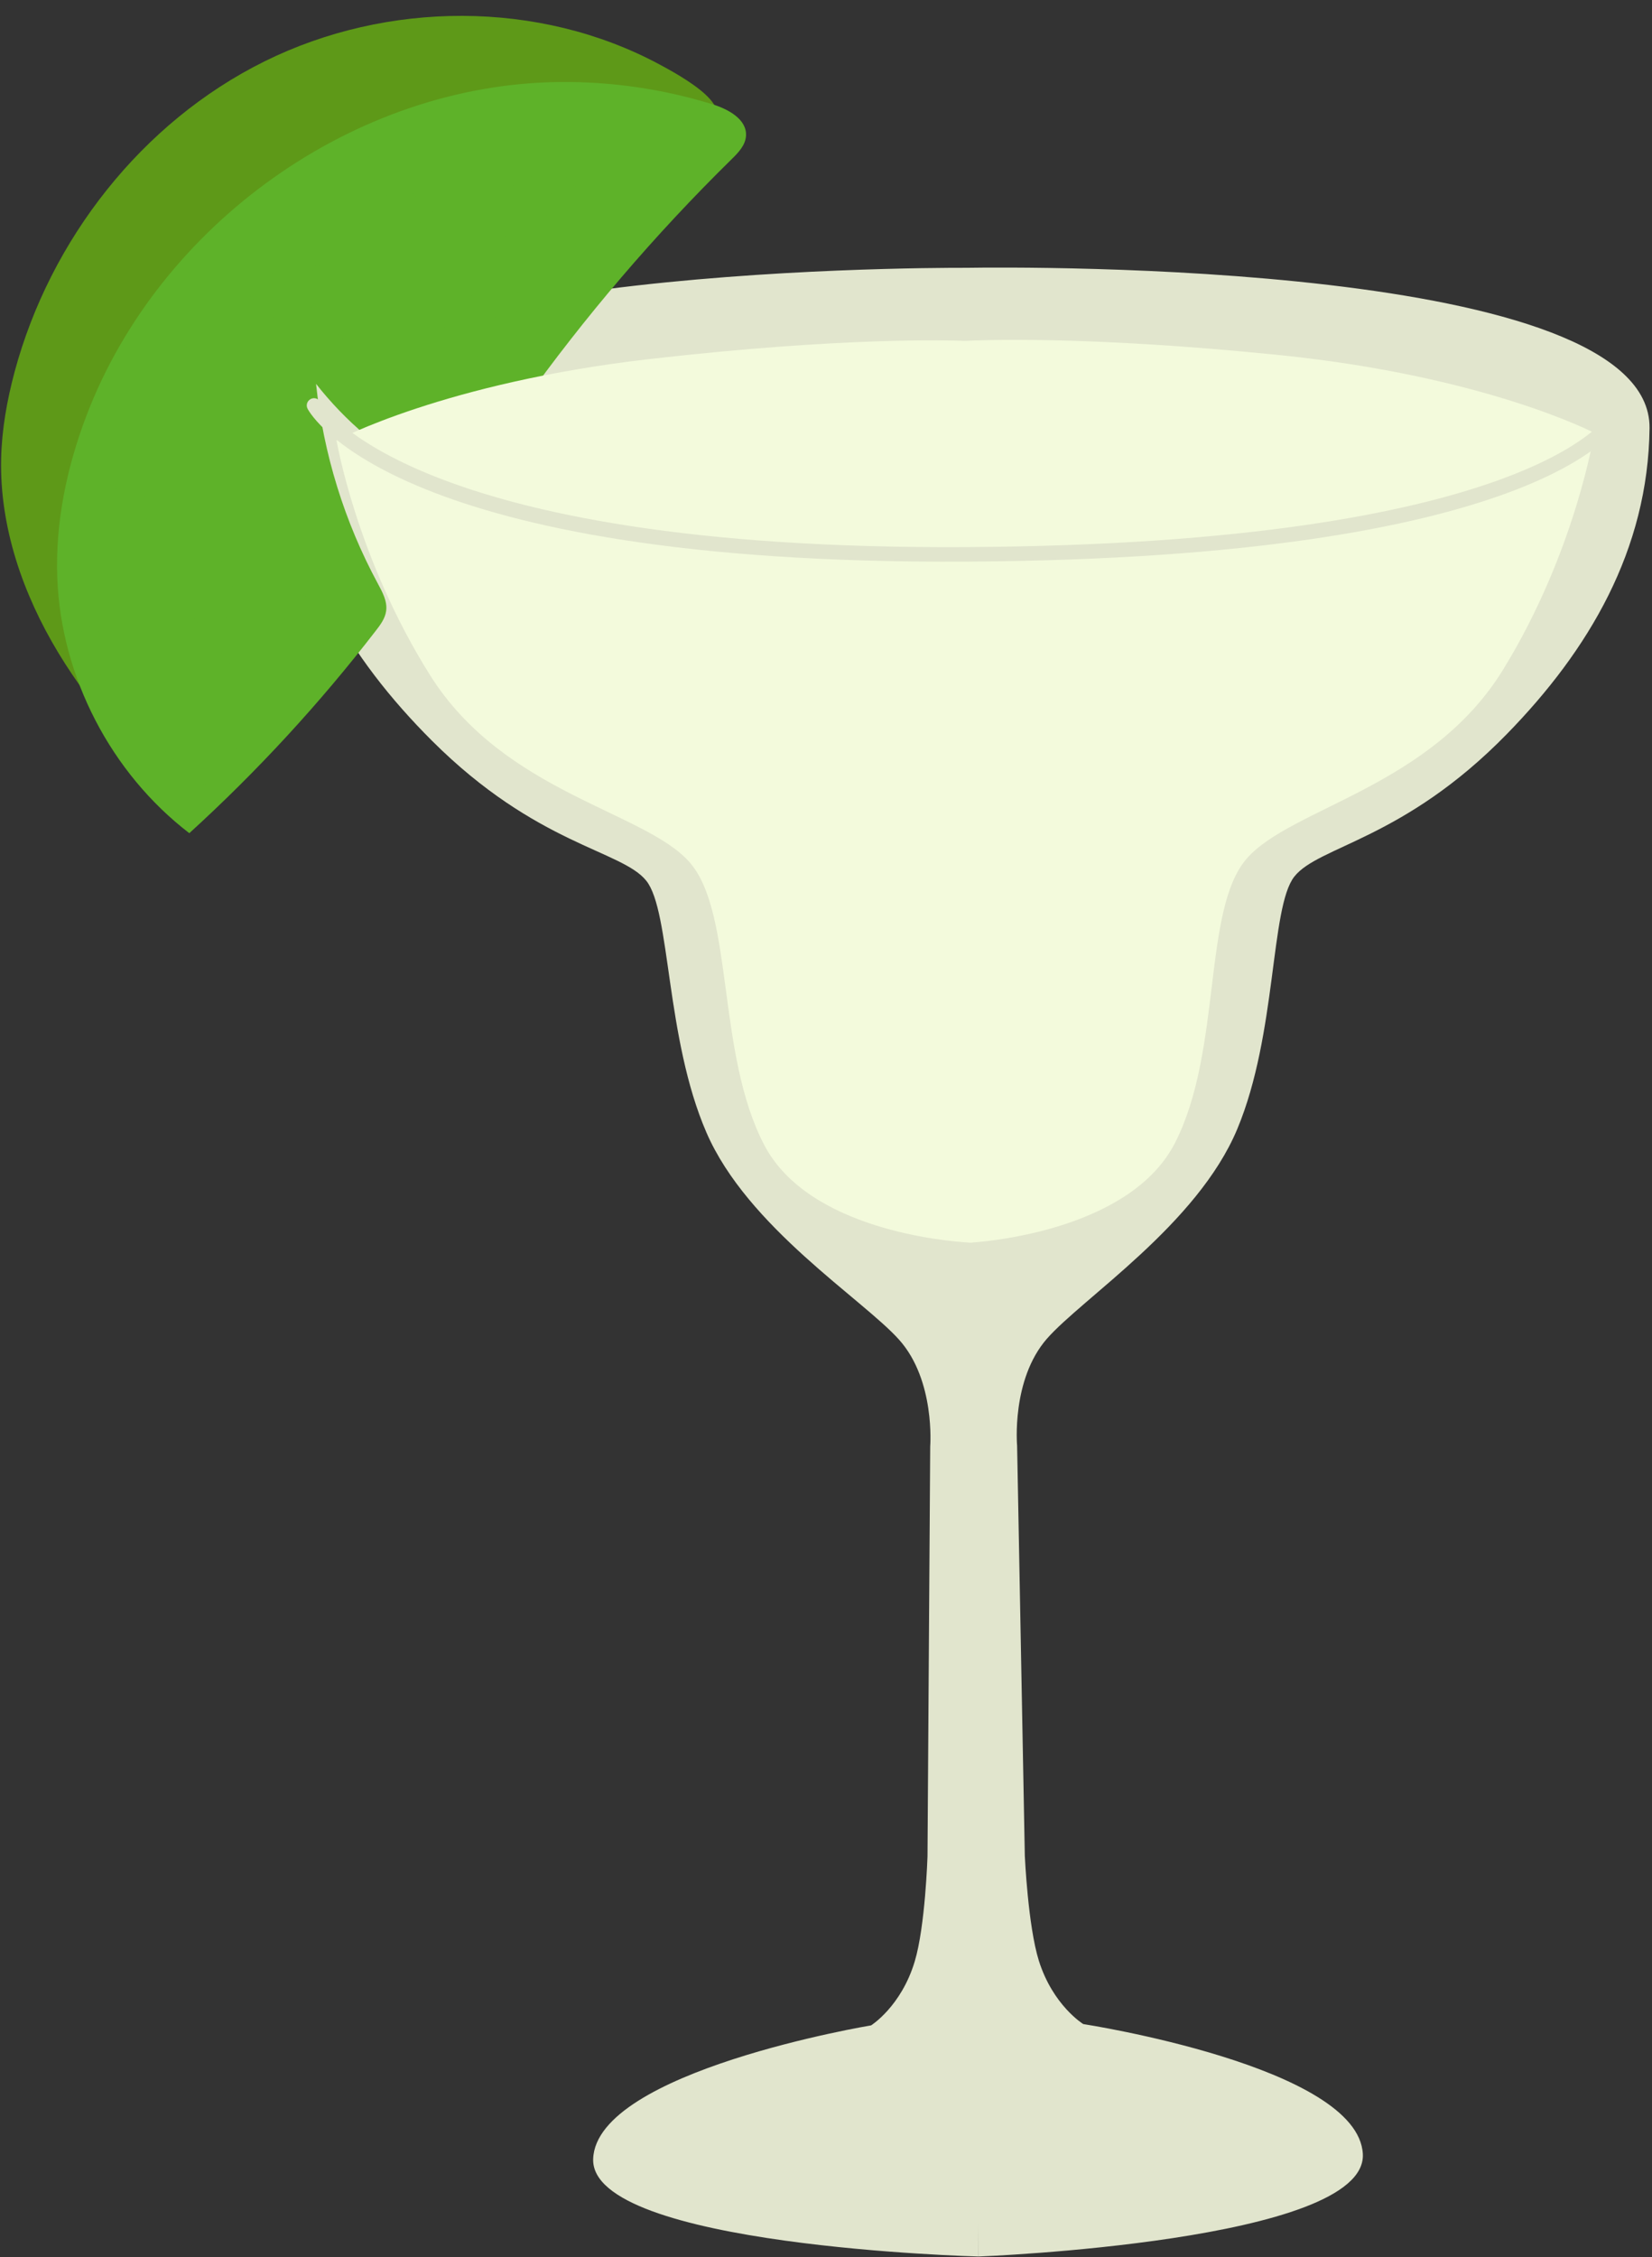<?xml version="1.0" encoding="UTF-8" standalone="no"?><svg xmlns="http://www.w3.org/2000/svg" xmlns:xlink="http://www.w3.org/1999/xlink" fill="#000000" height="275.2" preserveAspectRatio="xMidYMid meet" version="1" viewBox="12.9 6.8 201.5 275.2" width="201.5" zoomAndPan="magnify"><rect x="12.9" y="6.8" width="201.5" height="275.2" fill="#333333" stroke="none"/><g id="change1_1"><path d="M163.81,144.46c4.86-11.62,4.01-26.99,6.95-30.77c2.94-3.77,13.31-4.48,25.92-17.38 c10.03-10.26,17.25-22.47,17.42-37.31c0.24-20.39-76.83-19.65-83.31-19.55c-6.48-0.02-83.56,0.19-83.07,20.57 c0.36,14.84,7.72,26.96,17.88,37.1c12.77,12.74,23.14,13.32,26.13,17.06c2.99,3.74,2.32,19.12,7.33,30.68 c5,11.56,19.09,20.33,23.51,25.28c4.43,4.95,3.79,13,3.79,13l-0.33,50c0,0-0.27,8.53-1.56,12.8c-1.65,5.49-5.32,7.79-5.32,7.79 s-33.5,5.57-33.9,16.27c-0.41,10.7,47.01,11.91,47.01,11.91l-0.02-4.11l0.03,4.11c0,0,47.4-1.8,46.86-12.49 c-0.54-10.69-34.1-15.85-34.1-15.85s-3.7-2.26-5.42-7.73c-1.33-4.25-1.71-12.78-1.71-12.78l-0.94-50c0,0-0.73-8.04,3.63-13.04 C144.97,165.03,158.95,156.08,163.81,144.46z" fill="#e1e5cd"/></g><g id="change2_1"><path d="M93.31,14.64c-14.7-7.88-33.22-7.75-48.16-0.35S19.03,36,14.69,52.1c-0.93,3.47-1.57,7.03-1.65,10.62 c-0.19,8.33,2.66,16.53,6.97,23.66c4.31,7.13,10.05,13.29,16.04,19.09c-7.34-12.3-9.33-27.68-5.37-41.44S44.5,38.3,57.26,31.78 c7.7-3.93,16.23-5.91,24.71-7.6c2.8-0.56,5.61-1.1,8.45-1.42c2.41-0.28,5.54,0.26,7.81-0.43C104.2,20.49,95.64,15.89,93.31,14.64z" fill="#5e9918"/></g><g id="change3_1"><path d="M102.11,26.24c0.82-0.8,1.7-1.71,1.78-2.85c0.15-2.03-2.15-3.28-4.1-3.88c-6.03-1.86-12.35-2.78-18.67-2.71 c-24.95,0.27-48.71,17.28-57.64,40.58c-2.43,6.35-3.86,13.15-3.59,19.95c0.48,12.03,6.54,23.72,16.1,31.05 c8.29-7.55,15.91-15.82,22.76-24.7c0.56-0.72,1.13-1.49,1.25-2.4c0.16-1.17-0.45-2.28-1.01-3.32c-4.07-7.52-6.65-15.85-7.54-24.36 c3.45,4.39,8.27,8.75,13.51,10.89c6.84,2.8,7.81-3.04,11.63-8.4C84.21,45.42,92.76,35.42,102.11,26.24z" fill="#5eb229"/></g><g fill="#5eb229" id="change4_1"><path d="M38.27,102.55c-0.3-0.03-0.55-0.22-0.78-0.4c-5.15-3.92-9.58-8.78-13.02-14.27 c-0.96-1.53-1.87-3.27-1.57-5.05c3.7,0.95,5.47,5.74,9.2,6.55c-1.36-7.05-10.34-10.89-11.15-18.02c-0.07-0.57,0.04-1.32,0.59-1.47 c0.31-0.09,0.64,0.06,0.92,0.22c1.46,0.84,2.65,2.09,3.72,3.39c5.07,6.1,8.36,13.58,13.88,19.28c0.72,0.75,1.49,1.48,1.93,2.42 c0.43,0.94,0.44,2.17-0.28,2.91c-1.83-1.91-3.93-3.55-6.22-4.86C35.76,93.91,41.24,102.89,38.27,102.55z" fill="inherit"/><path d="M27.58,70.95c-1.39-1.73-2.86-3.93-2.05-6c2.59,2.48,5.17,4.95,7.76,7.43c-0.84-2.84-2.83-5.17-4.47-7.63 c-1.64-2.47-3-5.43-2.33-8.31c6.47,6.22,11.57,13.84,14.86,22.19c0.26,0.66,0.51,1.43,0.18,2.06s-1.49,0.72-1.63,0.02 c1.08,2.8,2.68,5.4,4.7,7.62c0.66,0.73,1.38,1.44,1.77,2.35c1.55,3.71-1.99,1.23-2.94,0.11c-1.85-2.17-3.57-4.46-5.35-6.69 C34.58,79.71,31.08,75.33,27.58,70.95z" fill="inherit"/><path d="M48.78,83.78c0.92,1.1,2.19,2.27,3.59,1.96c-0.04-2-0.95-3.87-1.86-5.66c-2.79-5.44-5.92-10.9-10.69-14.73 c-1.22,1.75-0.28,4.13,0.67,6.03C42.73,75.82,45.58,79.95,48.78,83.78z" fill="inherit"/><path d="M56.19,82.29c-0.68-0.23-1.15-0.83-1.59-1.41c-5.46-7.17-10.93-14.34-16.39-21.51c-1.9-2.49-3.81-5-5.4-7.7 c-0.66-1.11-1.17-2.75-0.13-3.51c1.17-0.86,2.68,0.47,3.51,1.66c3.92,5.61,7.81,11.23,11.68,16.86 C50.36,70.3,57.59,77.46,56.19,82.29z" fill="inherit"/><path d="M44.95,44.32c-2.18-1.94-4.56-4.35-4.26-7.26c0.56-0.48,1.41-0.04,1.99,0.4 c5.92,4.48,11.35,9.59,16.17,15.24c0.96,1.12,1.86,2.52,1.16,3.95c-2.83-0.52-5.04-3.4-7.1-5.24 C50.25,49.05,47.6,46.69,44.95,44.32z" fill="inherit"/><path d="M65.68,54.76c-4.46-3.9-8.81-7.94-13.02-12.11c-0.92-0.91-1.92-2.13-1.52-3.36 c0.88-0.3,1.75,0.39,2.47,0.97s1.82,1.07,2.51,0.45c0.69-0.62,0.3-1.78-0.27-2.52c-2.13-2.78-6-4.06-7.53-7.21 c-0.12-0.25-0.23-0.53-0.2-0.81c0.05-0.61,0.73-1.01,1.34-0.98c0.61,0.03,1.16,0.37,1.67,0.71c5.15,3.37,9.83,7.45,13.86,12.09 c0.41,0.47,0.84,1.04,0.74,1.66c-0.2,1.15-1.83,1.19-2.95,0.88c-1.12-0.31-2.69-0.47-3.1,0.62c-0.29,0.77,0.29,1.57,0.87,2.16 c2.32,2.38,5.14,4.25,8.24,5.46c-1.17-1.3-1.94-2.95-2.21-4.67c-0.08-0.5-0.04-1.14,0.43-1.34c0.45-0.19,0.92,0.18,1.26,0.52 c0.8,0.8,1.59,1.59,2.39,2.39c1.61,1.61,4.92,5.39,2.41,7.7C70.93,59.33,67.23,56.12,65.68,54.76z" fill="inherit"/><path d="M58.78,32.55c-0.45-0.43-0.93-1-0.74-1.58c0.29-0.91,1.66-0.67,2.46-0.13c3.16,2.13,5.53,6.07,9.34,6.2 c-3.2-3.68-6.78-7.04-10.66-10c-0.55-0.42-1.13-0.86-1.45-1.48c-0.31-0.62-0.26-1.49,0.31-1.89c0.51-0.36,1.22-0.23,1.81-0.01 c1.62,0.6,3,1.69,4.33,2.78c5.6,4.59,10.92,9.52,15.92,14.76c0.55,0.58,1.14,1.28,1.02,2.07c-0.16,1.01-1.45,1.48-2.42,1.18 c-0.97-0.3-1.69-1.1-2.39-1.84c-0.7-0.74-1.52-1.48-2.53-1.6c-0.23-0.03-0.49-0.01-0.64,0.16c-0.3,0.32-0.01,0.82,0.28,1.14 c1.43,1.55,3.05,2.92,4.81,4.07c1.89,1.23,1.81,2.58-0.38,2.25c-1.9-0.29-4.98-3.75-6.44-4.93C67.04,40.15,62.84,36.43,58.78,32.55 z" fill="inherit"/><path d="M71,28.94c-0.33-0.38-0.68-0.82-0.62-1.32c0.08-0.65,0.86-1.01,1.5-0.9c0.64,0.12,1.17,0.56,1.66,0.99 c2.36,2.07,4.71,4.14,7.07,6.21c1.42,1.24,4.47,3.84,3.12,5.89C79.27,39.04,73.88,32.2,71,28.94z" fill="inherit"/><path d="M81.64,31.94c-1.75-1.91-3.85-3.48-5.68-5.31c-1.84-1.83-3.46-4.04-3.89-6.59 c1.57-0.14,2.89,1.09,3.98,2.22c2.51,2.61,5.02,5.21,7.54,7.82c-0.21-2.14-1.77-3.85-3.2-5.46c-1.42-1.61-2.86-3.49-2.75-5.63 c0.63-0.22,1.27,0.24,1.77,0.67c2.47,2.13,4.94,4.27,7.41,6.4c2.21,1.91,6.08,5.91,3.19,8.95C87.18,37.99,83.47,33.93,81.64,31.94z" fill="inherit"/></g><g id="change5_1"><path d="M168.86,50.08c-23.52-2.39-36.58-1.81-38.27-1.72c-1.69-0.07-14.76-0.49-38.25,2.19 c-25.23,2.87-38.39,9.95-38.39,9.95s2.42,14.36,11.44,28.67s26.13,16.54,31.6,22.73c5.48,6.18,3.25,23.29,9.14,34.52 c5.41,10.3,22.2,11.71,24.93,11.87l0,0.02c0,0,0.07,0,0.19-0.01c0.12,0.01,0.19,0.01,0.19,0.01l0-0.02 c2.73-0.19,19.5-1.8,24.79-12.17c5.76-11.3,3.32-28.38,8.72-34.62c5.4-6.25,22.48-8.68,31.32-23.11 c8.85-14.43,11.09-28.81,11.09-28.81S194.12,52.64,168.86,50.08z" fill="#f3fadc"/></g><g id="change1_2"><path d="M130.94,75.27C61.29,75.7,50.83,57.42,50.42,56.64c-0.23-0.43-0.06-0.96,0.37-1.19 c0.43-0.23,0.96-0.06,1.19,0.36c0.11,0.2,10.75,18.11,78.96,17.69c68.15-0.42,77.9-15.81,77.99-15.96c0.24-0.42,0.78-0.57,1.2-0.33 c0.42,0.24,0.57,0.77,0.34,1.19C210.09,59.08,200.58,74.85,130.94,75.27z" fill="#e1e5cd"/></g></svg>